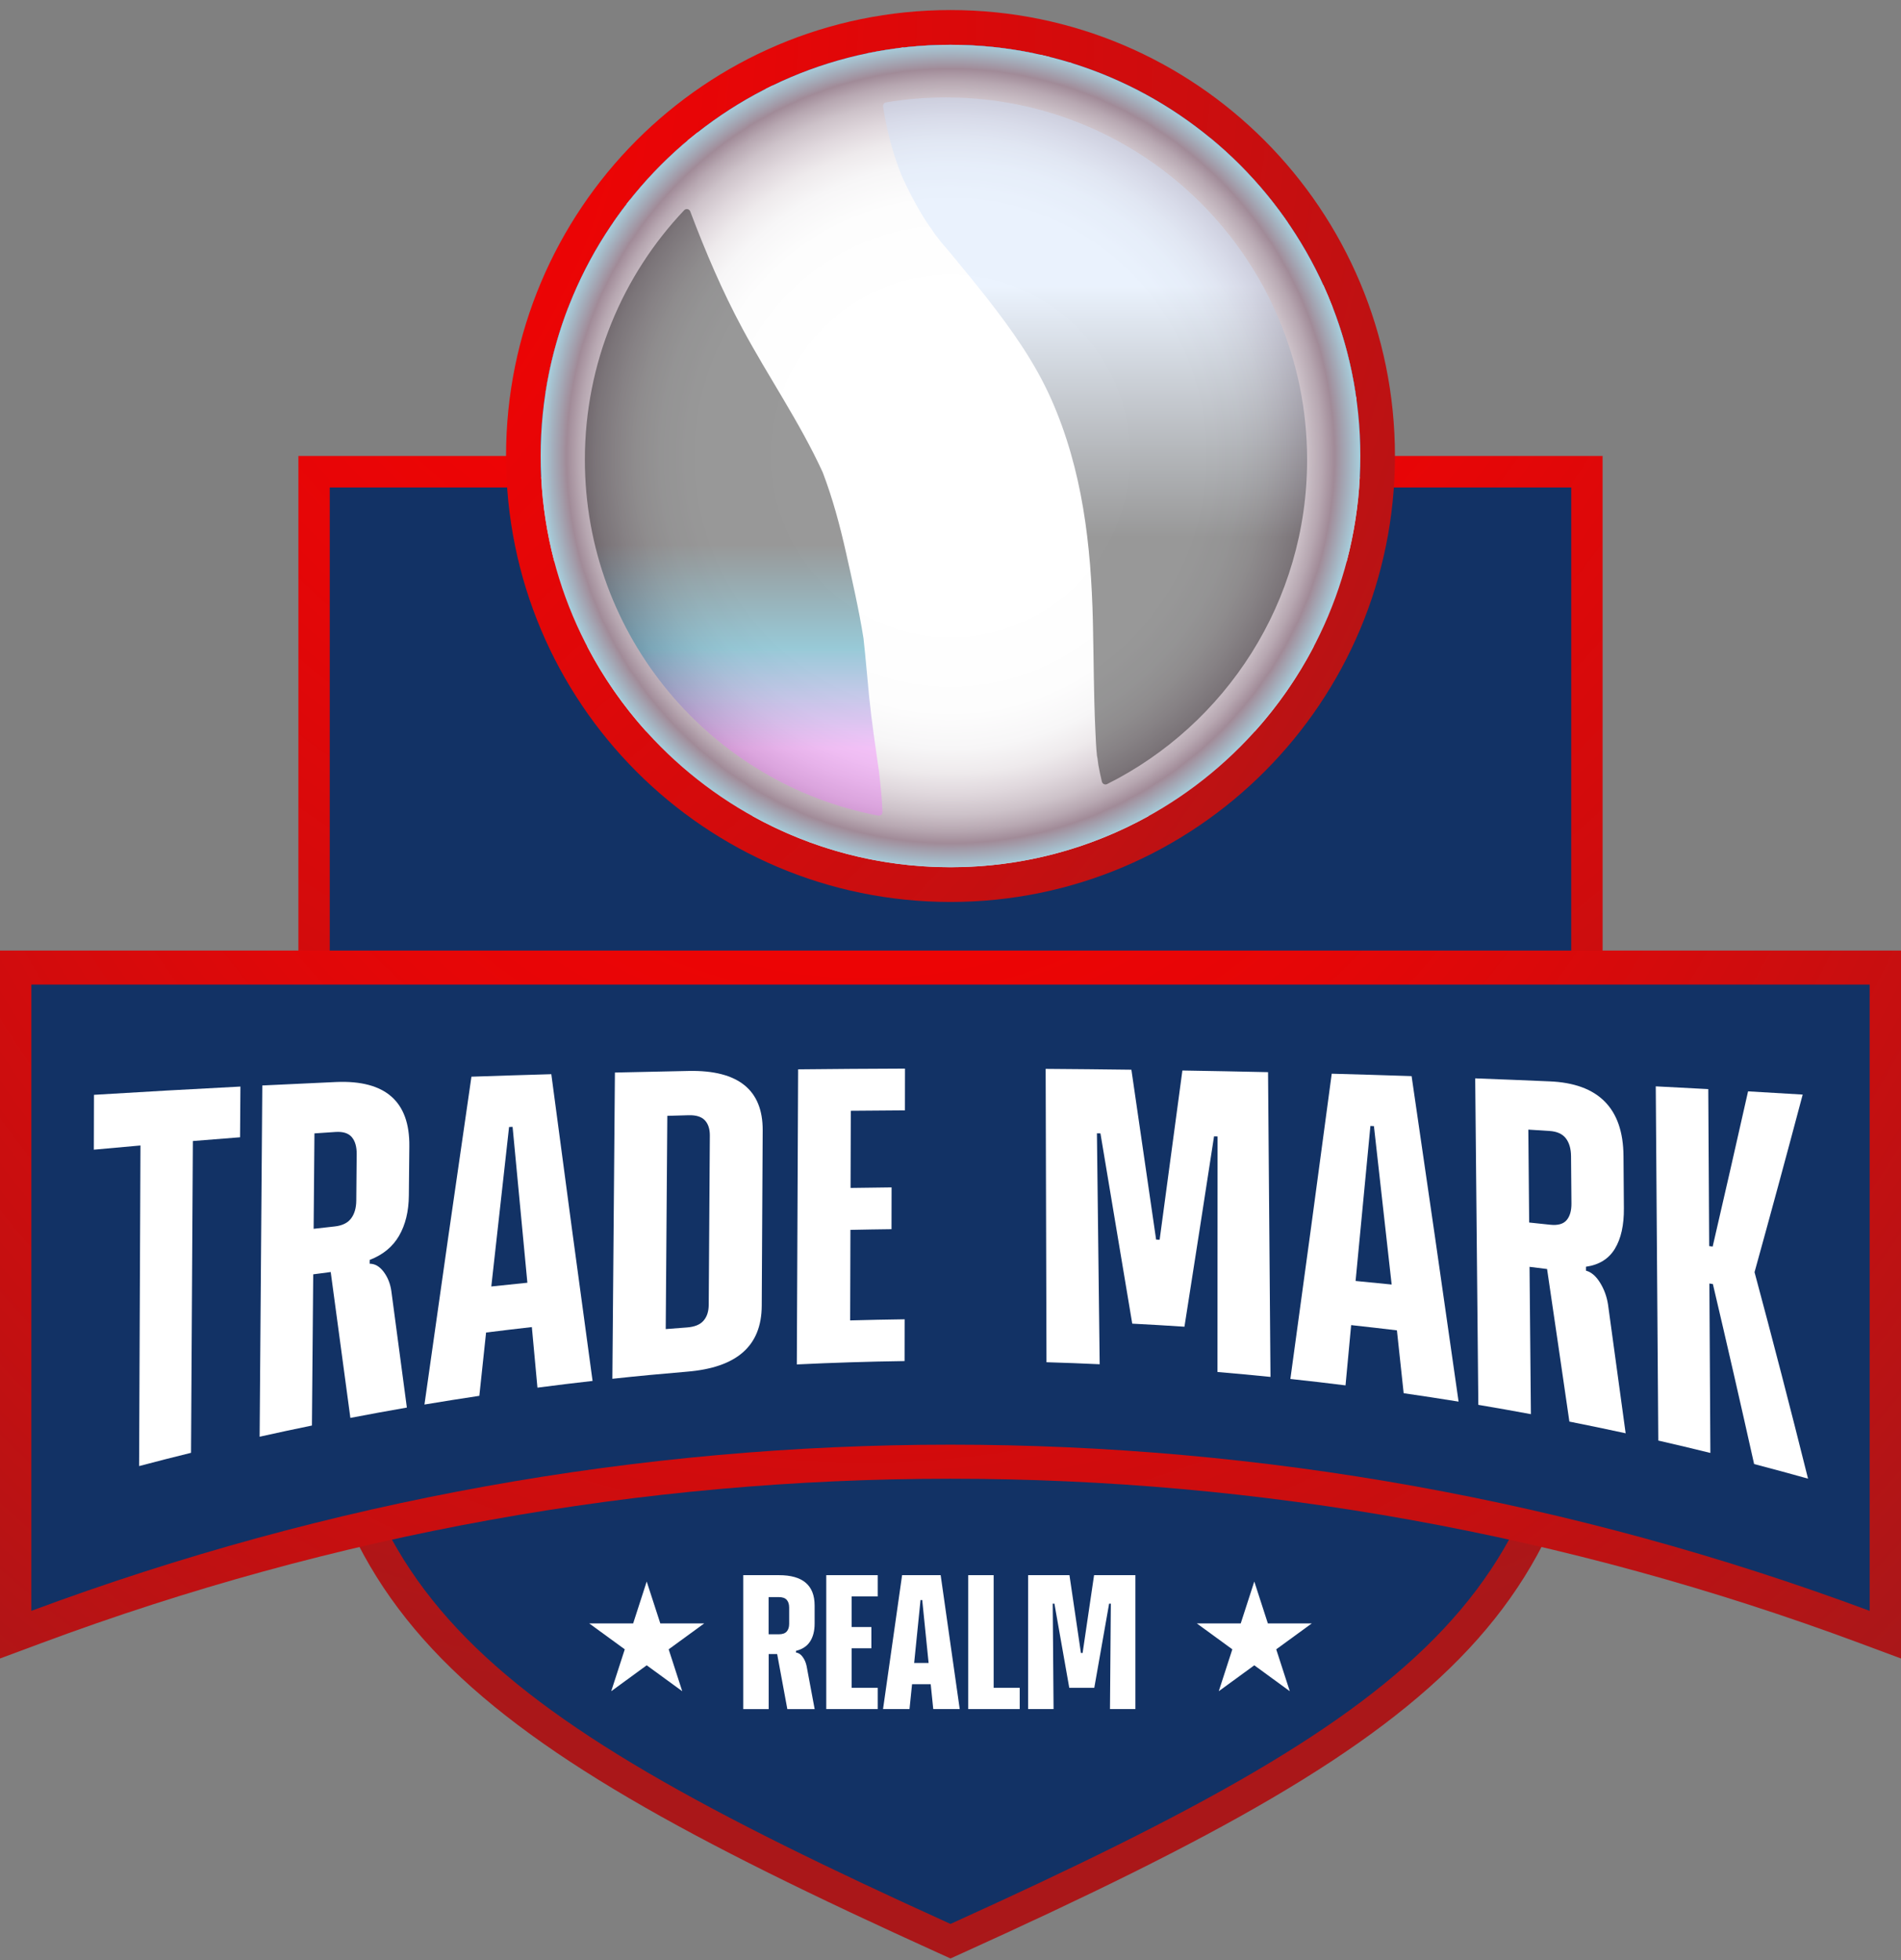 <?xml version="1.0" encoding="UTF-8"?>
<svg xmlns="http://www.w3.org/2000/svg" width="162" height="167" viewBox="0 0 162 167" fill="none">
  <rect x="0" y="0" width="162" height="167" fill="#808080" stroke="none"/>
  <path d="M79.899 166.359C37.699 147.235 25.429 136.888 25.429 105.183V38.852H136.571V105.183C136.571 136.888 124.301 147.235 82.101 166.359L81 166.858L79.899 166.359Z" fill="url(#paint0_radial_1581_1790)"></path>
  <path d="M81 41.532H28.102V105.183C28.102 135.233 39.404 145.067 81 163.916C122.596 145.067 133.898 135.233 133.898 105.183V41.532H81Z" fill="#123265"></path>
  <path d="M158.464 139.986C133.477 130.698 107.414 125.986 81.003 125.986C54.591 125.986 28.529 130.695 3.539 139.986L0 141.302V80.987H162V141.302L158.461 139.986H158.464Z" fill="url(#paint1_radial_1581_1790)"></path>
  <path d="M2.672 137.242C53.444 118.366 108.556 118.366 159.328 137.242V83.888H2.672V137.242Z" fill="#123265"></path>
  <path d="M11.972 97.593C10.646 97.709 9.32 97.828 7.997 97.95C8 96.393 8.006 94.834 8.009 93.278C12.166 93.023 16.326 92.788 20.489 92.574C20.478 94.014 20.469 95.454 20.457 96.895C19.117 96.996 17.776 97.103 16.436 97.214C16.384 106.067 16.332 114.924 16.28 123.778C14.804 124.143 13.327 124.517 11.854 124.908C11.894 115.802 11.932 106.696 11.97 97.593H11.972Z" fill="white"></path>
  <path d="M22.356 92.481C24.459 92.376 26.559 92.278 28.662 92.185C32.843 92.014 34.92 93.846 34.883 97.645C34.868 99.045 34.856 100.445 34.842 101.845C34.831 103.204 34.55 104.349 34.007 105.288C33.464 106.227 32.629 106.91 31.508 107.342C31.508 107.45 31.508 107.56 31.505 107.667C31.953 107.667 32.349 107.899 32.693 108.354C33.036 108.812 33.256 109.351 33.348 109.985C33.791 113.321 34.23 116.634 34.672 119.923C33.065 120.201 31.462 120.497 29.858 120.804C29.301 116.697 28.743 112.556 28.183 108.374C27.686 108.438 27.189 108.504 26.692 108.571C26.654 112.866 26.62 117.161 26.582 121.453C25.094 121.757 23.61 122.076 22.125 122.407C22.2 112.431 22.275 102.456 22.353 92.481H22.356ZM26.796 96.564C26.773 99.274 26.75 101.984 26.727 104.693C27.322 104.627 27.92 104.56 28.515 104.493C29.162 104.424 29.63 104.195 29.919 103.81C30.208 103.427 30.355 102.92 30.361 102.294C30.373 100.972 30.384 99.648 30.396 98.326C30.402 97.7 30.263 97.219 29.98 96.883C29.697 96.547 29.232 96.399 28.584 96.443C27.986 96.483 27.391 96.524 26.793 96.564H26.796Z" fill="white"></path>
  <path d="M45.321 113.066C44.02 113.214 42.72 113.367 41.423 113.53C41.233 115.324 41.039 117.12 40.848 118.923C39.288 119.158 37.728 119.404 36.171 119.665C37.506 110.191 38.84 100.885 40.175 91.733C42.443 91.655 44.711 91.585 46.982 91.519C48.149 100.346 49.319 109.049 50.498 117.654C48.932 117.83 47.366 118.022 45.8 118.227C45.641 116.509 45.482 114.787 45.323 113.063L45.321 113.066ZM44.942 109.29C44.52 104.885 44.101 100.459 43.682 96.005C43.581 96.011 43.483 96.013 43.382 96.019C42.879 100.523 42.374 105.05 41.868 109.606C42.891 109.495 43.916 109.388 44.942 109.287V109.29Z" fill="white"></path>
  <path d="M52.405 91.38C54.514 91.33 56.623 91.284 58.732 91.243C62.924 91.171 65.012 92.869 64.995 96.306C64.969 101.288 64.943 106.27 64.914 111.252C64.897 114.695 62.77 116.518 58.55 116.865C56.426 117.042 54.303 117.242 52.185 117.471C52.257 108.774 52.33 100.077 52.402 91.382L52.405 91.38ZM56.868 95.069C56.822 101.126 56.779 107.18 56.732 113.237C57.333 113.188 57.937 113.141 58.538 113.098C59.191 113.049 59.662 112.86 59.954 112.521C60.245 112.185 60.39 111.742 60.396 111.179C60.428 106.369 60.459 101.561 60.491 96.75C60.494 96.191 60.355 95.759 60.069 95.451C59.783 95.144 59.315 94.996 58.665 95.017C58.064 95.034 57.466 95.052 56.865 95.069H56.868Z" fill="white"></path>
  <path d="M68.02 91.107C71.053 91.075 74.09 91.052 77.123 91.043C77.123 92.229 77.12 93.417 77.117 94.602C75.581 94.611 74.041 94.623 72.504 94.637C72.498 96.828 72.492 99.019 72.483 101.21C73.648 101.19 74.815 101.175 75.979 101.164C75.979 102.352 75.976 103.537 75.973 104.725C74.806 104.74 73.639 104.757 72.472 104.783C72.463 107.354 72.457 109.927 72.449 112.498C73.997 112.455 75.543 112.423 77.091 112.402C77.091 113.588 77.089 114.776 77.086 115.961C74.023 116.005 70.964 116.1 67.904 116.248C67.942 107.867 67.979 99.486 68.014 91.104L68.02 91.107Z" fill="white"></path>
  <path d="M103.751 116.891C103.751 110.205 103.757 103.517 103.76 96.825C103.659 96.822 103.56 96.819 103.459 96.816C102.621 102.256 101.784 107.658 100.937 113.034C99.455 112.935 97.973 112.851 96.488 112.773C95.581 107.342 94.677 101.943 93.778 96.564C93.677 96.564 93.579 96.561 93.478 96.558C93.556 103.114 93.634 109.672 93.712 116.233C92.201 116.164 90.69 116.103 89.179 116.06C89.156 107.728 89.132 99.398 89.109 91.066C91.545 91.084 93.98 91.107 96.416 91.139C97.115 95.944 97.817 100.766 98.522 105.612C98.623 105.618 98.721 105.621 98.822 105.626C99.472 100.839 100.117 96.034 100.761 91.206C103.196 91.246 105.629 91.293 108.061 91.347C108.131 100.001 108.2 108.658 108.269 117.312C106.764 117.161 105.256 117.019 103.748 116.891H103.751Z" fill="white"></path>
  <path d="M119.043 113.344C117.743 113.188 116.443 113.04 115.143 112.898C114.984 114.614 114.825 116.326 114.663 118.033C113.098 117.836 111.532 117.654 109.963 117.486C111.145 108.919 112.317 100.256 113.488 91.478C115.758 91.539 118.026 91.608 120.294 91.684C121.626 100.775 122.961 110.011 124.298 119.416C122.741 119.164 121.178 118.926 119.618 118.7C119.427 116.909 119.234 115.124 119.043 113.344ZM118.595 109.443C118.09 104.919 117.587 100.419 117.084 95.944C116.983 95.938 116.885 95.935 116.784 95.93C116.362 100.355 115.943 104.757 115.521 109.136C116.547 109.235 117.573 109.336 118.595 109.44V109.443Z" fill="white"></path>
  <path d="M125.717 91.875C127.823 91.953 129.926 92.04 132.032 92.13C136.216 92.295 138.322 94.425 138.351 98.483C138.362 99.966 138.374 101.453 138.385 102.937C138.397 104.38 138.14 105.537 137.614 106.397C137.088 107.261 136.268 107.765 135.152 107.925C135.152 108.035 135.152 108.148 135.152 108.258C135.6 108.374 135.999 108.713 136.351 109.278C136.704 109.846 136.932 110.472 137.036 111.162C137.536 114.782 138.036 118.433 138.535 122.114C136.941 121.766 135.34 121.436 133.74 121.117C133.107 116.744 132.471 112.411 131.839 108.119C131.342 108.055 130.845 107.994 130.345 107.933C130.383 112.118 130.423 116.3 130.461 120.485C128.97 120.207 127.476 119.943 125.98 119.691C125.89 110.42 125.803 101.146 125.714 91.875H125.717ZM130.241 96.237C130.264 98.877 130.29 101.517 130.313 104.157C130.911 104.218 131.506 104.282 132.104 104.346C132.752 104.415 133.217 104.288 133.5 103.96C133.783 103.633 133.922 103.151 133.916 102.517C133.904 101.178 133.893 99.839 133.881 98.503C133.875 97.868 133.728 97.361 133.439 96.984C133.15 96.608 132.682 96.396 132.035 96.356C131.437 96.318 130.842 96.28 130.244 96.242L130.241 96.237Z" fill="white"></path>
  <path d="M141.101 92.556C142.591 92.632 144.085 92.71 145.576 92.791C145.602 97.248 145.628 101.705 145.654 106.166C145.752 106.18 145.853 106.192 145.951 106.206C146.954 101.882 147.956 97.474 148.967 92.982C150.519 93.072 152.07 93.165 153.622 93.257C152.246 98.439 150.88 103.476 149.519 108.388C151.05 114.083 152.57 119.94 154.078 125.98C152.55 125.551 151.019 125.137 149.482 124.734C148.317 119.508 147.144 114.399 145.969 109.4C145.87 109.385 145.772 109.368 145.671 109.354C145.7 114.164 145.729 118.978 145.755 123.789C144.279 123.424 142.796 123.073 141.317 122.734C141.245 112.675 141.173 102.615 141.101 92.556Z" fill="white"></path>
  <path d="M63.336 134.202H66.387C68.41 134.202 69.421 135.065 69.421 136.793V138.331C69.421 138.946 69.291 139.456 69.034 139.853C68.774 140.253 68.375 140.517 67.832 140.65V140.795C68.048 140.818 68.239 140.943 68.401 141.166C68.563 141.389 68.675 141.647 68.736 141.937L69.424 145.614H67.095L66.228 140.922H65.506V145.614H63.339V134.205L63.336 134.202ZM65.5 136.068V139.239H66.367C66.679 139.239 66.904 139.16 67.043 139.004C67.182 138.847 67.251 138.63 67.251 138.352V136.958C67.251 136.68 67.182 136.462 67.043 136.306C66.904 136.149 66.679 136.071 66.367 136.071H65.5V136.068Z" fill="white"></path>
  <path d="M70.412 134.202H74.8V136.013H72.578V138.621H74.257V140.433H72.578V143.8H74.8V145.611H70.412V134.202Z" fill="white"></path>
  <path d="M76.877 134.202H80.162L81.786 145.611H79.53L79.313 143.493H77.724L77.507 145.611H75.251L76.875 134.202H76.877ZM79.134 141.682L78.591 136.32H78.446L77.903 141.682H79.131H79.134Z" fill="white"></path>
  <path d="M82.511 134.202H84.677V143.8H86.899V145.611H82.511V134.202Z" fill="white"></path>
  <path d="M94.59 145.611L94.663 136.627H94.518L93.253 143.8H91.121L89.855 136.627H89.711L89.783 145.611H87.616V134.202H91.138L92.114 140.83H92.259L93.235 134.202H96.757V145.611H94.59Z" fill="white"></path>
  <path d="M106.889 134.744L108.045 138.314H111.786L108.758 140.52L109.914 144.09L106.889 141.882L103.861 144.09L105.017 140.52L101.992 138.314H105.733L106.889 134.744Z" fill="white"></path>
  <path d="M55.111 134.744L56.27 138.314H60.011L56.983 140.52L58.139 144.09L55.111 141.882L52.087 144.09L53.242 140.52L50.214 138.314H53.956L55.111 134.744Z" fill="white"></path>
  <path d="M81 76.846C101.918 76.846 118.875 59.835 118.875 38.852C118.875 17.868 101.918 0.857 81 0.857C60.082 0.857 43.124 17.868 43.124 38.852C43.124 59.835 60.082 76.846 81 76.846Z" fill="url(#paint2_radial_1581_1790)"></path>
  <path d="M73.887 4.547H88.116C85.819 4.069 83.438 3.819 81.003 3.819C78.567 3.819 76.187 4.071 73.89 4.547H73.887Z" fill="#DAD9E8"></path>
  <path d="M73.887 4.547C68.262 5.715 63.131 8.239 58.85 11.766H103.15C98.869 8.239 93.74 5.715 88.113 4.547H73.884H73.887Z" fill="#E00524"></path>
  <path d="M103.15 11.766H58.85C56.322 13.847 54.094 16.278 52.234 18.985H109.769C107.909 16.278 105.678 13.847 103.153 11.766H103.15Z" fill="#DAD9E8"></path>
  <path d="M52.233 18.985C50.699 21.216 49.414 23.636 48.423 26.204H113.579C112.588 23.636 111.306 21.216 109.769 18.985H52.233Z" fill="#E00524"></path>
  <path d="M48.423 26.204C47.536 28.502 46.883 30.919 46.493 33.423H115.507C115.119 30.919 114.464 28.502 113.577 26.204H48.42H48.423Z" fill="#DAD9E8"></path>
  <path d="M115.507 33.423H46.493C46.219 35.191 46.074 37.005 46.074 38.852C46.074 39.451 46.089 40.051 46.12 40.642H115.879C115.908 40.048 115.925 39.451 115.925 38.852C115.925 37.005 115.781 35.194 115.507 33.423Z" fill="#E00524"></path>
  <path d="M46.121 40.645C46.245 43.129 46.629 45.543 47.244 47.865H114.756C115.371 45.543 115.755 43.129 115.879 40.645H46.121Z" fill="#DAD9E8"></path>
  <path d="M47.244 47.865C47.914 50.395 48.859 52.812 50.044 55.084H111.956C113.143 52.812 114.088 50.395 114.755 47.865H47.244Z" fill="#E00524"></path>
  <path d="M50.044 55.084C51.41 57.703 53.098 60.126 55.053 62.303H106.944C108.899 60.126 110.587 57.7 111.953 55.084H50.041H50.044Z" fill="#DAD9E8"></path>
  <path d="M106.946 62.303H55.056C57.645 65.183 60.704 67.629 64.113 69.522H97.889C101.298 67.629 104.358 65.183 106.946 62.303Z" fill="#E00524"></path>
  <path d="M97.889 69.522H64.113C69.12 72.301 74.875 73.886 81.003 73.886C87.13 73.886 92.885 72.301 97.892 69.522H97.889Z" fill="#DAD9E8"></path>
  <path d="M81 3.816C61.713 3.816 46.074 19.501 46.074 38.852C46.074 39.451 46.089 40.051 46.12 40.642H115.879C115.908 40.048 115.925 39.451 115.925 38.852C115.925 19.504 100.29 3.816 81 3.816Z" fill="#064D85"></path>
  <path d="M65.812 7.297C65.613 7.395 65.413 7.494 65.214 7.595L66.124 8.259L65.812 7.297Z" fill="#DAD9E8"></path>
  <path d="M74.311 5.324L75.849 6.445L75.262 8.256L76.799 7.135L78.336 8.256L77.749 6.445L79.286 5.324H77.385L76.972 4.051C76.851 4.066 76.73 4.077 76.608 4.092L76.21 5.324H74.309H74.311Z" fill="#DAD9E8"></path>
  <path d="M86.523 5.323L88.06 6.445L87.474 8.256L89.011 7.135L90.548 8.256L89.961 6.445L91.4 5.399C91.319 5.373 91.238 5.349 91.157 5.326H89.6L89.447 4.854C89.178 4.787 88.91 4.723 88.641 4.663L88.427 5.326H86.526L86.523 5.323Z" fill="#DAD9E8"></path>
  <path d="M59.456 11.276C59.167 11.502 58.884 11.737 58.601 11.972L60.014 13.001L59.453 11.273L59.456 11.276Z" fill="#DAD9E8"></path>
  <path d="M71.278 10.071L70.692 8.256L70.105 10.071H68.204L69.741 11.189L69.155 13.003L70.692 11.882L72.228 13.003L71.642 11.189L73.179 10.071H71.278Z" fill="#DAD9E8"></path>
  <path d="M83.493 10.071L82.903 8.256L82.317 10.071H80.419L81.956 11.189L81.367 13.003L82.903 11.882L84.441 13.003L83.854 11.189L85.391 10.071H83.493Z" fill="#DAD9E8"></path>
  <path d="M95.705 10.071L95.118 8.256L94.532 10.071H92.631L94.168 11.189L93.581 13.003L95.118 11.882L96.655 13.003L96.069 11.189L97.606 10.071H95.705Z" fill="#DAD9E8"></path>
  <path d="M53.678 17.032C53.586 17.148 53.496 17.264 53.404 17.38L53.909 17.748L53.678 17.032Z" fill="#DAD9E8"></path>
  <path d="M65.171 14.815L64.584 13.003L63.998 14.815H62.097L63.634 15.936L63.047 17.748L64.584 16.629L66.121 17.748L65.535 15.936L67.072 14.815H65.171Z" fill="#DAD9E8"></path>
  <path d="M77.385 14.815L76.799 13.003L76.21 14.815H74.311L75.849 15.936L75.262 17.748L76.799 16.629L78.336 17.748L77.747 15.936L79.286 14.815H77.385Z" fill="#DAD9E8"></path>
  <path d="M89.597 14.815L89.011 13.003L88.424 14.815H86.523L88.06 15.936L87.474 17.748L89.011 16.629L90.548 17.748L89.961 15.936L91.498 14.815H89.597Z" fill="#DAD9E8"></path>
  <path d="M101.812 14.815L101.226 13.003L100.636 14.815H98.738L100.275 15.936L99.686 17.748L101.226 16.629L102.763 17.748L102.173 15.936L103.71 14.815H101.812Z" fill="#DAD9E8"></path>
  <path d="M59.066 19.562L58.48 17.748L57.89 19.562H55.992L57.529 20.68L56.943 22.495L58.48 21.373L60.017 22.495L59.427 20.68L60.964 19.562H59.066Z" fill="#DAD9E8"></path>
  <path d="M71.278 19.562L70.692 17.748L70.105 19.562H68.204L69.741 20.68L69.155 22.495L70.692 21.373L72.228 22.495L71.642 20.68L73.179 19.562H71.278Z" fill="#DAD9E8"></path>
  <path d="M83.493 19.562L82.903 17.748L82.317 19.562H80.419L81.956 20.68L81.367 22.495L82.903 21.373L84.441 22.495L83.854 20.68L85.391 19.562H83.493Z" fill="#DAD9E8"></path>
  <path d="M95.705 19.562L95.118 17.748L94.532 19.562H92.631L94.168 20.68L93.581 22.495L95.118 21.373L96.655 22.495L96.069 20.68L97.606 19.562H95.705Z" fill="#DAD9E8"></path>
  <path d="M109.818 19.562H107.917L107.33 17.748L106.744 19.562H104.843L106.38 20.68L105.793 22.495L107.33 21.373L108.867 22.495L108.281 20.68L109.818 19.562Z" fill="#DAD9E8"></path>
  <path d="M52.959 24.306L52.372 22.495L51.786 24.306H49.885L51.422 25.427L50.835 27.239L52.372 26.12L53.909 27.239L53.323 25.427L54.86 24.306H52.959Z" fill="#DAD9E8"></path>
  <path d="M65.171 24.306L64.584 22.495L63.998 24.306H62.097L63.634 25.427L63.047 27.239L64.584 26.12L66.121 27.239L65.535 25.427L67.072 24.306H65.171Z" fill="#DAD9E8"></path>
  <path d="M77.385 24.306L76.799 22.495L76.21 24.306H74.311L75.849 25.427L75.262 27.239L76.799 26.12L78.336 27.239L77.747 25.427L79.286 24.306H77.385Z" fill="#DAD9E8"></path>
  <path d="M89.597 24.306L89.011 22.495L88.424 24.306H86.523L88.06 25.427L87.474 27.239L89.011 26.12L90.548 27.239L89.961 25.427L91.498 24.306H89.597Z" fill="#DAD9E8"></path>
  <path d="M101.812 24.306L101.226 22.495L100.636 24.306H98.738L100.275 25.427L99.686 27.239L101.226 26.12L102.763 27.239L102.173 25.427L103.71 24.306H101.812Z" fill="#DAD9E8"></path>
  <path d="M112.487 25.428L111.901 27.239L113.438 26.117L113.585 26.225C113.334 25.576 113.065 24.935 112.779 24.303H110.95L112.487 25.425V25.428Z" fill="#DAD9E8"></path>
  <path d="M59.066 29.053L58.48 27.239L57.89 29.053H55.992L57.529 30.172L56.943 31.983L58.48 30.864L60.017 31.983L59.427 30.172L60.964 29.053H59.066Z" fill="#DAD9E8"></path>
  <path d="M71.278 29.053L70.692 27.239L70.105 29.053H68.204L69.741 30.172L69.155 31.983L70.692 30.864L72.228 31.983L71.642 30.172L73.179 29.053H71.278Z" fill="#DAD9E8"></path>
  <path d="M83.493 29.053L82.903 27.239L82.317 29.053H80.419L81.956 30.172L81.367 31.983L82.903 30.864L84.441 31.983L83.854 30.172L85.391 29.053H83.493Z" fill="#DAD9E8"></path>
  <path d="M95.705 29.053L95.118 27.239L94.532 29.053H92.631L94.168 30.172L93.581 31.983L95.118 30.864L96.655 31.983L96.069 30.172L97.606 29.053H95.705Z" fill="#DAD9E8"></path>
  <path d="M109.818 29.053H107.917L107.33 27.239L106.744 29.053H104.843L106.38 30.172L105.793 31.983L107.33 30.864L108.867 31.983L108.281 30.172L109.818 29.053Z" fill="#DAD9E8"></path>
  <path d="M52.959 33.797L52.372 31.983L51.786 33.797H49.885L51.422 34.916L50.835 36.73L52.372 35.608L53.909 36.73L53.323 34.916L54.86 33.797H52.959Z" fill="#DAD9E8"></path>
  <path d="M65.171 33.797L64.584 31.983L63.998 33.797H62.097L63.634 34.916L63.047 36.73L64.584 35.608L66.121 36.73L65.535 34.916L67.072 33.797H65.171Z" fill="#DAD9E8"></path>
  <path d="M77.385 33.797L76.799 31.983L76.21 33.797H74.311L75.849 34.916L75.262 36.73L76.799 35.608L78.336 36.73L77.747 34.916L79.286 33.797H77.385Z" fill="#DAD9E8"></path>
  <path d="M89.597 33.797L89.011 31.983L88.424 33.797H86.523L88.06 34.916L87.474 36.73L89.011 35.608L90.548 36.73L89.961 34.916L91.498 33.797H89.597Z" fill="#DAD9E8"></path>
  <path d="M101.812 33.797L101.226 31.983L100.636 33.797H98.738L100.275 34.916L99.686 36.73L101.226 35.608L102.763 36.73L102.173 34.916L103.71 33.797H101.812Z" fill="#DAD9E8"></path>
  <path d="M113.438 31.983L112.851 33.794H110.95L112.487 34.916L111.901 36.727L113.438 35.605L114.975 36.727L114.388 34.916L115.596 34.035C115.584 33.954 115.573 33.875 115.561 33.794H114.024L113.438 31.983Z" fill="#DAD9E8"></path>
  <path style="mix-blend-mode:multiply" d="M81 73.887C100.289 73.887 115.925 58.201 115.925 38.852C115.925 19.502 100.289 3.816 81 3.816C61.711 3.816 46.074 19.502 46.074 38.852C46.074 58.201 61.711 73.887 81 73.887Z" fill="url(#paint3_radial_1581_1790)"></path>
  <path style="mix-blend-mode:screen" opacity="0.4" d="M75.251 9.05C75.251 9.068 75.254 9.085 75.256 9.103C75.323 9.534 75.401 9.963 75.485 10.392C75.779 11.859 76.192 13.299 76.733 14.696C76.756 14.754 76.828 14.931 76.88 15.058C76.892 15.087 76.903 15.11 76.912 15.128C77.068 15.476 77.233 15.818 77.4 16.157C77.781 16.922 78.195 17.666 78.634 18.4C78.85 18.762 79.082 19.107 79.333 19.449C79.454 19.617 80.168 20.704 79.654 19.886C80.041 20.504 80.59 21.066 81.049 21.628C82.066 22.874 83.1 24.109 84.091 25.375C86.2 28.071 88.188 30.861 89.583 34.006C92.253 40.02 92.978 46.416 93.134 52.942C93.206 56.023 93.2 59.103 93.342 62.181C93.376 62.92 93.405 63.659 93.483 64.395C93.483 64.41 93.489 64.424 93.492 64.439C93.55 64.677 93.558 64.946 93.602 65.184C93.689 65.659 93.787 66.128 93.902 66.598C93.951 66.792 94.168 66.894 94.347 66.804C104.45 61.744 111.39 51.27 111.39 39.17C111.39 22.121 97.612 8.3 80.616 8.3C78.879 8.3 77.175 8.445 75.516 8.723C75.358 8.749 75.242 8.891 75.248 9.053L75.251 9.05Z" fill="url(#paint4_linear_1581_1790)"></path>
  <path style="mix-blend-mode:screen" opacity="0.4" d="M74.921 65.853C74.612 63.671 74.28 61.489 74.06 59.295C73.898 57.66 73.768 56.023 73.586 54.391C73.196 51.937 72.636 49.493 72.093 47.074C71.573 44.755 70.957 42.46 70.111 40.243C70.108 40.234 70.105 40.225 70.099 40.217C68.143 35.962 65.483 32.114 63.267 27.995C61.542 24.79 60.112 21.428 58.823 18.017C58.742 17.8 58.462 17.742 58.303 17.91C53.06 23.445 49.841 30.928 49.841 39.165C49.841 54.229 60.6 66.775 74.832 69.49C75.031 69.528 75.213 69.369 75.204 69.166C75.155 68.059 75.051 66.954 74.918 65.853H74.921Z" fill="url(#paint5_linear_1581_1790)"></path>
  <defs>
    <radialGradient id="paint0_radial_1581_1790" cx="0" cy="0" r="1" gradientUnits="userSpaceOnUse" gradientTransform="translate(73.101 0.423) scale(145.544 146)">
      <stop stop-color="#FF0000"></stop>
      <stop offset="0.18" stop-color="#F80101"></stop>
      <stop offset="0.45" stop-color="#E50607"></stop>
      <stop offset="0.76" stop-color="#C60F10"></stop>
      <stop offset="1" stop-color="#AA1719"></stop>
    </radialGradient>
    <radialGradient id="paint1_radial_1581_1790" cx="0" cy="0" r="1" gradientUnits="userSpaceOnUse" gradientTransform="translate(73.786 32.33) scale(132.893 143.974)">
      <stop stop-color="#FF0000"></stop>
      <stop offset="0.18" stop-color="#F80101"></stop>
      <stop offset="0.45" stop-color="#E50607"></stop>
      <stop offset="0.76" stop-color="#C60F10"></stop>
      <stop offset="1" stop-color="#AA1719"></stop>
    </radialGradient>
    <radialGradient id="paint2_radial_1581_1790" cx="0" cy="0" r="1" gradientUnits="userSpaceOnUse" gradientTransform="translate(0.144 1.002) scale(145.544 146)">
      <stop stop-color="#FF0000"></stop>
      <stop offset="0.18" stop-color="#F80101"></stop>
      <stop offset="0.45" stop-color="#E50607"></stop>
      <stop offset="0.76" stop-color="#C60F10"></stop>
      <stop offset="1" stop-color="#AA1719"></stop>
    </radialGradient>
    <radialGradient id="paint3_radial_1581_1790" cx="0" cy="0" r="1" gradientUnits="userSpaceOnUse" gradientTransform="translate(81 38.852) scale(34.926 35.035)">
      <stop offset="0.38" stop-color="white"></stop>
      <stop offset="0.62" stop-color="#FDFDFD"></stop>
      <stop offset="0.71" stop-color="#F7F6F7"></stop>
      <stop offset="0.77" stop-color="#EEEAEC"></stop>
      <stop offset="0.82" stop-color="#E0D8DD"></stop>
      <stop offset="0.87" stop-color="#CDC2C9"></stop>
      <stop offset="0.91" stop-color="#B7A7B1"></stop>
      <stop offset="0.94" stop-color="#A18B98"></stop>
      <stop offset="1" stop-color="#A7CBD9"></stop>
    </radialGradient>
    <linearGradient id="paint4_linear_1581_1790" x1="93.319" y1="24.294" x2="93.319" y2="45.81" gradientUnits="userSpaceOnUse">
      <stop stop-color="#CEE2FD"></stop>
      <stop offset="1"></stop>
    </linearGradient>
    <linearGradient id="paint5_linear_1581_1790" x1="62.527" y1="63.769" x2="62.527" y2="46.366" gradientUnits="userSpaceOnUse">
      <stop stop-color="#F177FD"></stop>
      <stop offset="0.49" stop-color="#007C9E"></stop>
      <stop offset="1"></stop>
    </linearGradient>
  </defs>
</svg>
